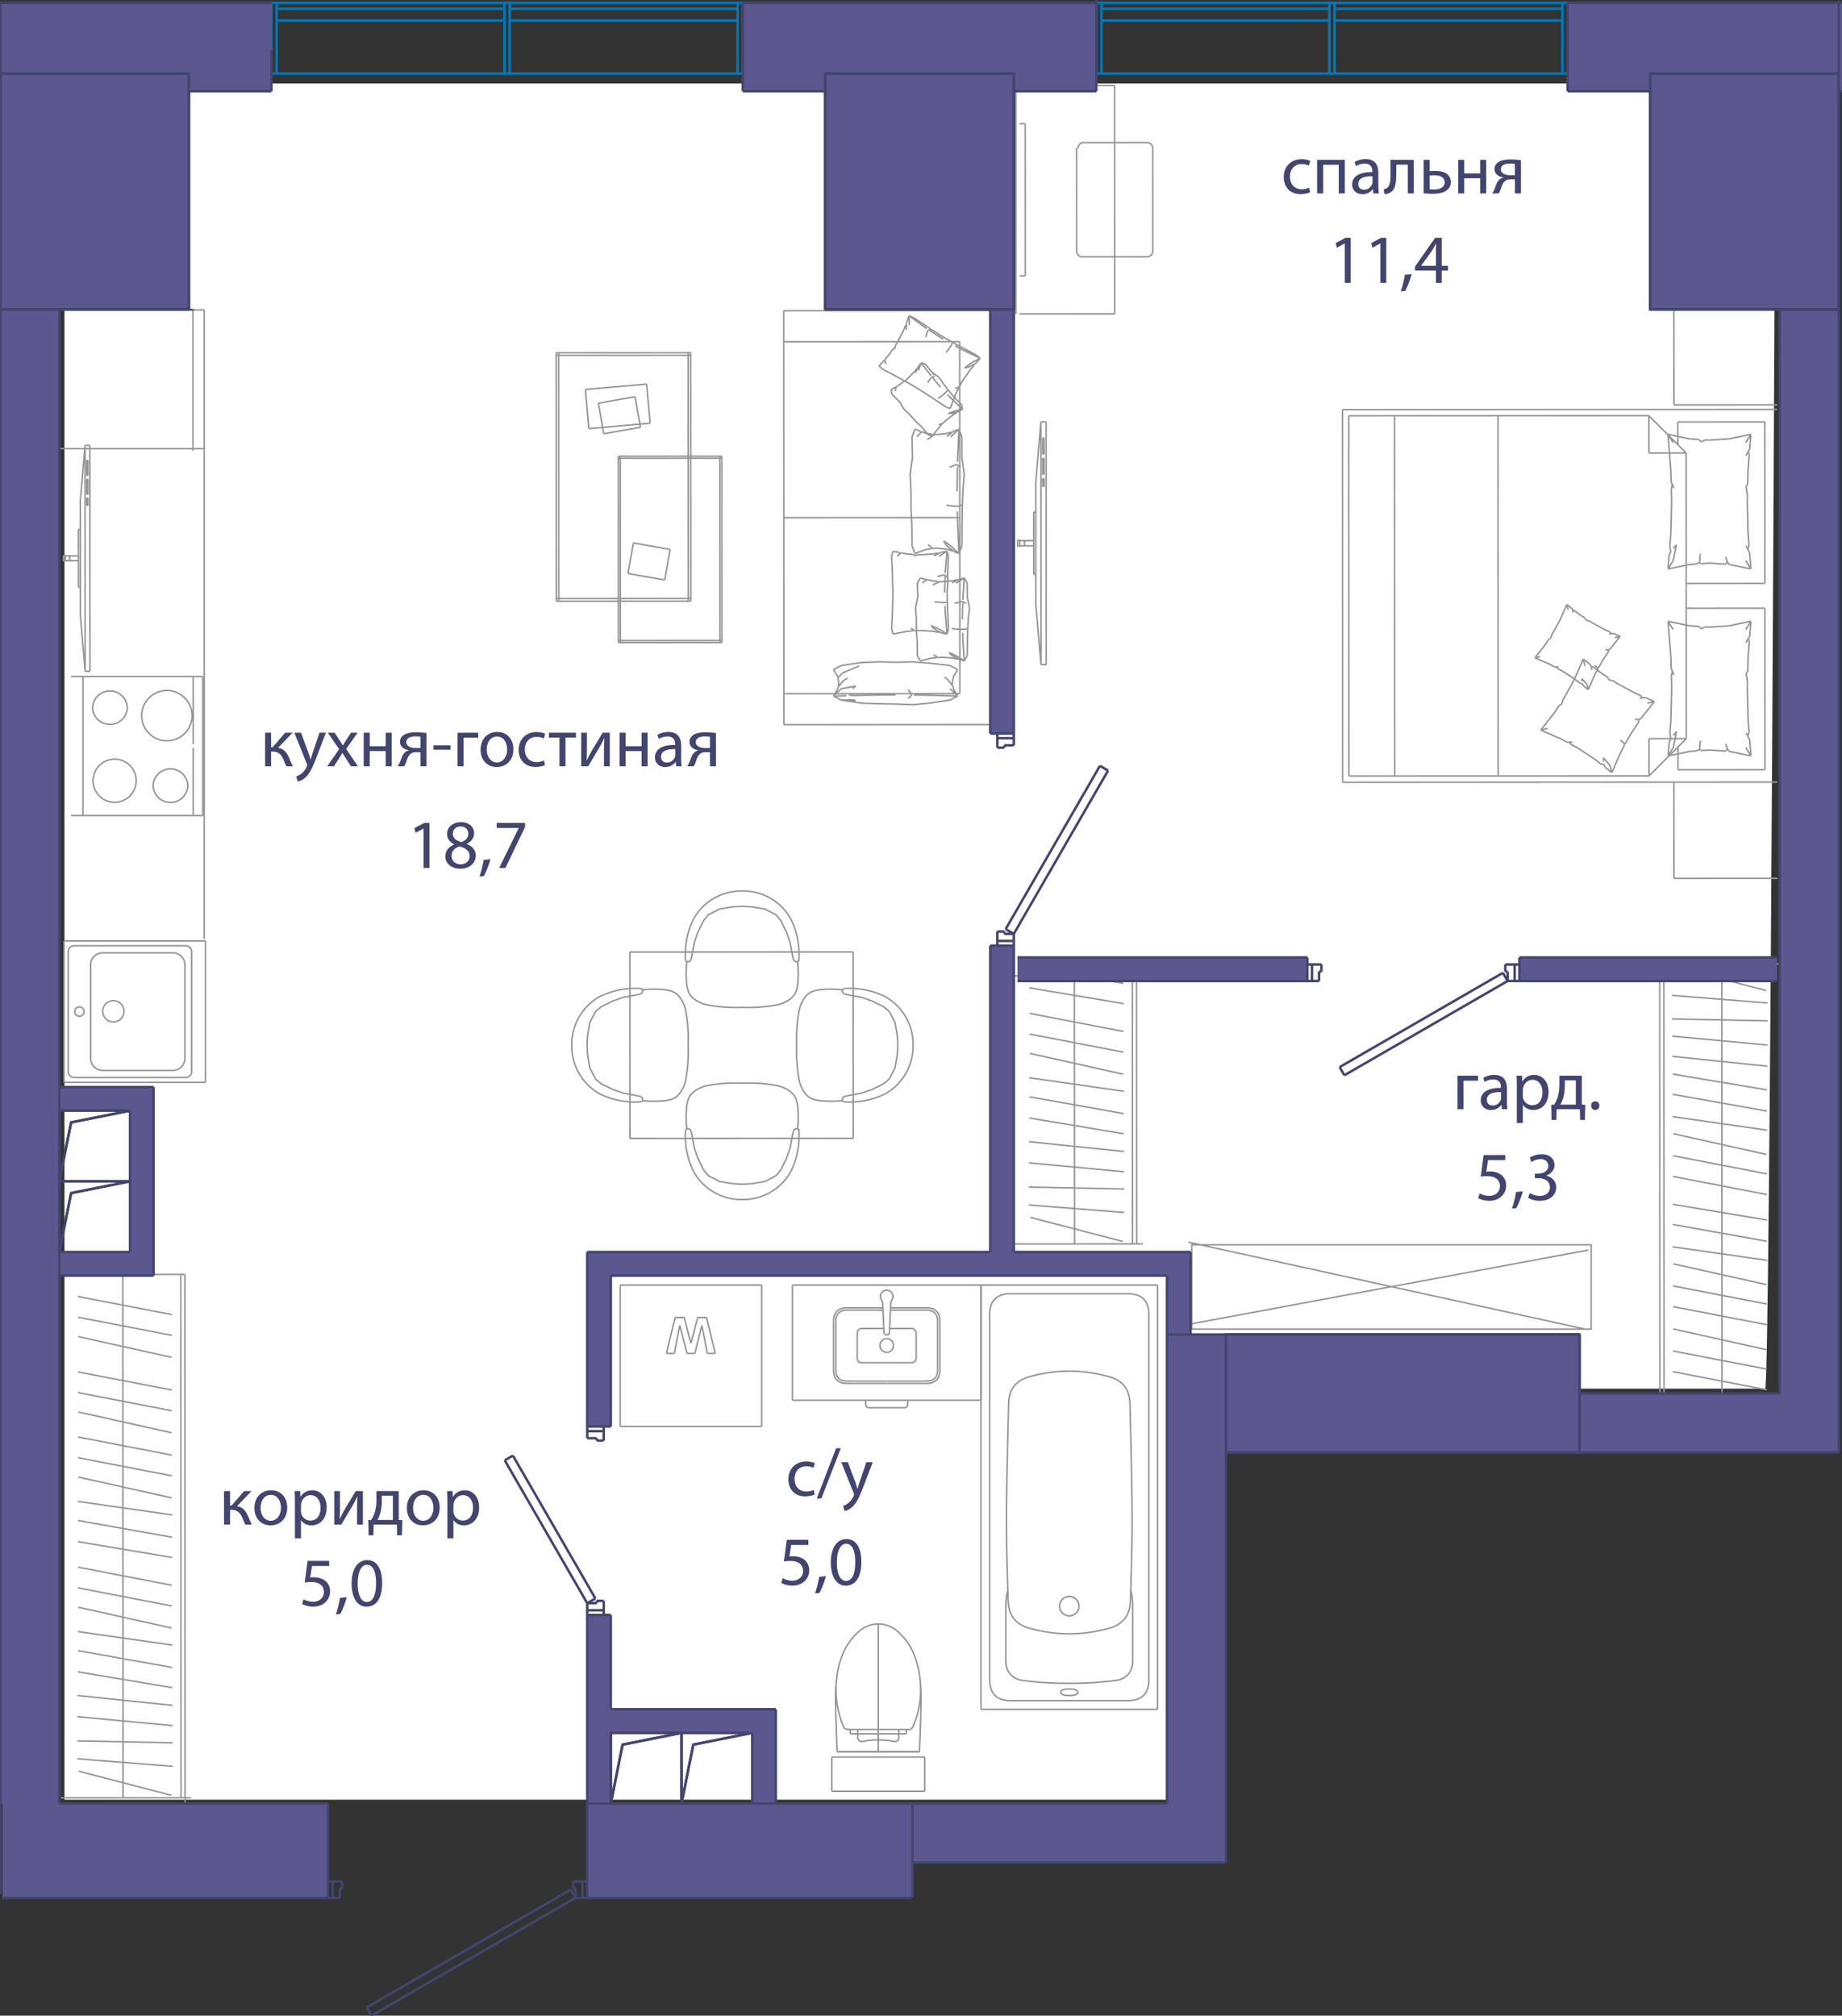 <svg version="1.1" xmlns="http://www.w3.org/2000/svg" xmlns:xlink="http://www.w3.org/1999/xlink" viewBox="0.125 0 184.507 201.891"><rect x="0.125" y="0" width="184.507" height="201.891" fill="#333333" stroke="none"/><path fill-rule="evenodd" clip-rule="evenodd" fill="#FFF" d="M176.937 139.088h-59.7v41.173H6.583V8.363h171.383s-.515 131.24-1.03 130.725z"></path><path fill="none" stroke="#969595" stroke-width=".15" stroke-miterlimit="10" d="M20.703 94.243H6.54m-.001 0h14.164M6.539 108.408V94.243m0 0v14.165m0-14.165h14.164m0 0H6.54m14.163 14.165H6.54m-.001 0V94.243m0 0h14.164m0 0v14.165m-10.289-7.083a1.067 1.067 0 1 1 2.133 0 1.067 1.067 0 0 1-2.133 0zm-2.801 0a.467.467 0 1 1 .934 0 .467.467 0 0 1-.934 0zm-.057 6.596h11.168m-11.768-.599a.6.6 0 0 0 .6.6m-.6-12.592v11.992m.6-12.592a.6.6 0 0 0-.6.6m11.768-.6H7.556m11.767.6a.6.6 0 0 0-.6-.6m.6 12.592V95.329m-.599 12.592a.6.6 0 0 0 .6-.6m-8.92-.111h7.045m-8.244-1.2a1.2 1.2 0 0 0 1.199 1.2M9.205 96.64v9.37m1.199-10.568a1.2 1.2 0 0 0-1.2 1.199m8.246-1.199h-7.046m8.245 1.198a1.2 1.2 0 0 0-1.2-1.198m1.2 10.568v-9.37m-1.199 10.57a1.2 1.2 0 0 0 1.199-1.2m94.739 53.294c.198.638.198 1.16.198 2.495v4.623m0 0c0 1-.658 1.753-1.648 1.888m0 0a35.224 35.224 0 0 1-4.707.293m0 0c-1.696 0-3.265-.098-4.707-.293m0 0c-.99-.135-1.648-.888-1.648-1.888m0 0V161.8c0-1.335 0-1.857.198-2.495m6.157-21.974c-1.279 0-2.602.185-3.97.555m.001 0c-1.355.366-2.057 1.25-2.106 2.652m0 0c-.147 5.514-.22 9.5-.22 11.959"></path><path fill="none" stroke="#969595" stroke-width=".15" stroke-miterlimit="10" d="M100.936 152.497c0 1.962.059 4.592.175 7.888m0 0c.051 1.432.768 2.335 2.15 2.708m.001 0c1.367.37 2.69.555 3.97.555"></path><path fill="none" stroke="#969595" stroke-width=".15" stroke-miterlimit="10" d="M107.231 163.648c1.279 0 2.602-.185 3.97-.555m-.001 0c1.384-.373 2.1-1.276 2.151-2.708m0 0c.117-3.296.175-5.926.175-7.888m0 0c0-2.459-.073-6.445-.22-11.959m.001 0c-.05-1.402-.752-2.286-2.106-2.652m-.001 0c-1.367-.37-2.69-.555-3.969-.555m-.971 23.542a.971.971 0 1 1 1.942 0 .971.971 0 0 1-1.942 0zm6.821-31.294c1.417 0 2.125.708 2.125 2.125m0 0v36.509m0 0c0 1.417-.708 2.125-2.125 2.125m0 0h-11.7m0 0c-1.417 0-2.125-.708-2.125-2.125m0 0v-36.509m0 0c0-1.417.708-2.125 2.125-2.125m0 0h11.7m-14.694-.869h17.689m-17.689 42.497V128.71m17.689 42.497h-17.69m17.69-42.497v42.497m-7.992-1.706c0-.217-.284-.326-.853-.326m0 0c-.569 0-.853.109-.853.326m0 0c0 .218.284.326.853.326m0 0c.569 0 .853-.108.853-.326m-8.058 1.706h7.205m0 0h7.205m-11.158 0h1.549m6.357 0h-1.548m6.44 0h-.245m0 0h-17.2m0 0h-.244m0 0h17.689m-32.629 8.205h4.654m-4.654-3.423v3.423m0-3.423h4.654m4.654 3.423h-4.654m4.654-3.423v3.423m0-3.423h-4.654m-4.244-6.979c-.066 1.13-.027 2.191.006 3.254.033 1.062.06 2.126.117 3.187m0 0h8.242m0 0c.057-1.061.085-2.125.118-3.187.033-1.063.071-2.124 0-3.353m-8.478-.144c.1-.994.139-1.217.183-1.438.09-.45.202-.893.446-1.53m-.001.001a5.973 5.973 0 0 1 1.631-2.356m0 0c1.192-1.052 2.77-1.052 3.962 0m0 0a5.973 5.973 0 0 1 1.63 2.356m.001 0c.243.636.41 1.296.528 1.973"></path><path fill="none" stroke="#969595" stroke-width=".15" stroke-miterlimit="10" d="M92.242 167.773c.1.994.109 1.264.106 1.534-.004.43-.036.858-.106 1.316a9.064 9.064 0 0 1-.595 2.152c-.06.14-.123.277-.306.456m-.001-.001h-.432m0 0h-.75m.001 0h-4.114m0 0h-.749m0 0c-.144 0-.288 0-.57-.086m0 0a7.622 7.622 0 0 1-.13-.28c-.325-.736-.523-1.529-.64-2.33a9.545 9.545 0 0 1-.094-1.767m1.434 4.891v-.427m.749.427h-.749m.749-.428v.428m-.749-.428h.75m4.862.428v-.427m-.749.427h.749m-.749-.428v.428m.749-.428h-.75m-2.056 1.043c.187 0 .373.011.56.023.26.016.52.033.772.089.074.017.147.036.223.046a.505.505 0 0 0 .276-.035.404.404 0 0 0 .226-.391v-.347m-4.114 0v.347a.404.404 0 0 0 .226.392.51.51 0 0 0 .276.034c.076-.01.149-.03.223-.046.252-.056.513-.073.772-.089.187-.012.373-.023.56-.023m0-.615h-2.057m4.114 0h-2.057m4.12 1.793H83.98m4.121-5.338v-.058m0 4.176v-4.118m0 4.177v-.059m0 0v.06m0-.927v.867m0-11.599v.51m0-.342v-.168m0 9.968v-9.799m0 10.201v.463m0-10.49v10.027m0-10.252v.225m0-.168v-.057m0 8.879v-8.822m0 9.413v-.591m0 .971v-.38m0 1.218v-.837m0 1.863v.126m0-2.23v2.104m0-2.23v.126m0 1.62v-1.747m0 2.231v-.485m0 .611v-.126m0 .987V162.93m0-.001v-.234m0 0v6.083m0 0v6.445m0 0v.228m0-4.083v-2.307m.843-30.495h-3.972m0 0c-.9 0-1.35-.45-1.35-1.35m0 0v-4.87m0-.001c0-.9.45-1.35 1.35-1.35m0 .001h3.593m.379 7.344h-3.972"></path><path fill="none" stroke="#969595" stroke-width=".15" stroke-miterlimit="10" d="M84.972 138.34c-.75 0-1.125-.374-1.125-1.124m0 0v-4.87m0-.001c0-.75.375-1.125 1.125-1.125m0 0h3.603m.369 5.276H86.51m0 0c-.345 0-.518-.173-.518-.518m0 0v-2.395m0 0c0-.345.173-.517.518-.517m0 0h2.145m.289 5.5h3.972m0 0c.9 0 1.35-.45 1.35-1.35m0 0v-4.87m0-.001c0-.9-.45-1.35-1.35-1.35m0 .001h-3.593m.154-.82c-.085.14-.133.331-.143.575m0-.001-.117 2.674m0 0c0 .182-.091.273-.273.273m0 0c-.182 0-.273-.091-.273-.273m0 0-.117-2.673m0-.001c-.01-.243-.058-.434-.143-.574m-.001 0a.584.584 0 0 1-.01-.63"></path><path fill="none" stroke="#969595" stroke-width=".15" stroke-miterlimit="10" d="M88.4 129.547a.586.586 0 0 1 .544-.318m0 0c.243 0 .424.106.543.318m0 0a.584.584 0 0 1-.01.629m-.533 8.164h3.972m0 0c.75 0 1.125-.374 1.125-1.124m-.001 0v-4.87m0-.001c0-.75-.374-1.125-1.124-1.125m0 0h-3.603m-1.043 3.56a.675.675 0 1 1 1.349 0 .675.675 0 0 1-1.35 0zm.674 1.716h2.434m0 0c.345 0 .518-.173.518-.518m0 0v-2.395m0 0c0-.345-.173-.517-.518-.517m0 0h-2.146m-2.387 7.566c0 .247.124.37.37.37m0 0h3.458m0 0c.246 0 .37-.123.37-.37m0 0v-.38m0 0h-4.198m0 0v.38m-7.344-.38V128.71m18.886 11.542H79.5m18.887-11.542v11.542M79.501 128.71h18.886m-36.136 0v14.164m0 0V128.71m14.165 14.164H62.25m.001 0h14.165M62.251 128.71v14.164m14.165-14.164v14.164m0 0H62.25m.001-14.164h14.165m-8.75 6.846h-.79m1.339-2.808-.549 2.808m1.273 0-.724-2.808m1.513 2.808h-.79m1.492-2.808-.702 2.808m1.251 0-.549-2.808m1.339 2.808h-.79m-.088-3.598.878 3.598m-1.755-3.598h.877m-1.557 2.588.68-2.588m-1.36 0 .68 2.588m-1.58-2.588h.9m-1.777 3.598.877-3.598M20.583 31.04v63.015m0-49.12h-14.5m14.5-13.895h-14.5m13.367-.152v14.274m.993 22.594v13.927m0 0H8.437m0 0V67.756m0 0h12.006m-.961 13.927H7.236m12.246 0v-6.771m0-.385v-6.77m0-.001H7.236m5.644 3.134a1.742 1.742 0 0 0-3.482 0 1.742 1.742 0 0 0 3.481 0m6.483.792a2.521 2.521 0 1 0-5.042 0 2.521 2.521 0 0 0 5.042 0m-5.595 6.519a2.16 2.16 0 1 0-4.322 0 2.16 2.16 0 0 0 2.161 2.161 2.167 2.167 0 0 0 2.161-2.16m5.175.492a1.742 1.742 0 0 0-3.482 0 1.742 1.742 0 0 0 3.482 0M14.44 67.756H7.236m0 13.927h7.204M8.168 58.816l-.002-5.79m0 0h-.193m0 0 .002 5.79m0 0h.193m-.194-2.654v-.482m0 0H6.67m.001 0v.483m0 0h1.303m-1.303.048v-.579m0 0h-.193m0 0v.58m0-.001h.193M9.137 67.24l-.01-22.64m0 0h-.482m0 0-.48 5.66m0 0 .004 11.32m.001 0 .484 5.66m0 0h.483m-.202-21.13v1.51m0 0h-.12m0 0v-1.51m-.001 0h.12m.002 1.887v1.509m0 0h-.12m0 0-.001-1.51m0 .001h.12m.001 1.886v.755m.001 0h-.12m-.001 0v-.755m0 0h.12M8.654 67.24l-.01-22.64M7.323 55.68a.241.241 0 0 0 0 .482m71.305-25.045.017 41.471m0 0 20.736-.009m0 .001-.017-41.472m0 0-20.736.009m.002 3.11 17.625-.008M78.644 69.478l17.626-.008m-.015-35.25.015 35.25M78.637 51.852l17.625-.007m-8.086-15.179.425-.487m-.03.818-.395-.33m1.652-2.097.16-.237m-.785 1.156.358-.526m.667 2.907-1.657-.873m3.198 1.743-1.54-.87m-.241-3.537.647-1.239m.303-.804.248-.658m0 0 .025.948m-.576.514.18-.48m.371-.982 1.766 1.284m3.138 6.079-.243.465m0 0-.551 1.462m0 0-.478-.19m-1.554-1.047 1.554 1.046m3.487-4.843-.41.47m-.437-.044.847-.426m-.658.754-.369.423m0 0-.785 1.157m-.707-3.59.552.309m0-.001 1.967.948m-5.071-2.791 1.382.88m.454 1.103-.186.23m.186-.23.39-.568m1.998 1.802-.713.542m-.252 1.366-.26.497m1.663-2.361-.732.41m0 0-.07.022m-.349.066.419-.088m.51-.287-.027.161m-1.84 2.265.215-.06m.212-.127-.212.126m-3.734.222-.163-.125m1.139.742-.976-.617M92.2 39l-.044-.016m0 0-.387-.245m-.831-6.449-.042.75m-1.144 1.913.076-.384m-1.045 1.402.42-.482m-.437.664.107.306m-.107-.306.017-.182m-.01.107-.172.101m3.063-4.356-.478-.19m-.263.933-.107.048m.848-.791 1.554 1.046m.259.165 1.235.781m-1.494-.945.202.153m-.37.08.267-.098m4.988 2.883-.395-.33m0-.001-1.657-.873m-.759-.428-.782-.44m.9.507.641.361m-2.776-1.65-.16-.029m2.205 1.319-.028-.068m-.034.256.062-.188m.09-.001-.103-.032m.581 4.704.021-.203m-6.338-3.944-.212.115m3.304-1.201.186-.66m-4.875 3.564.425-.487m-.03.818-.395-.33m1.652-2.097.16-.237m-.785 1.156.358-.526m.667 2.907-1.657-.873m3.198 1.743-1.54-.87m-.241-3.537.647-1.239m.303-.804.248-.658m0 0 .025.948m-.576.514.18-.48m.371-.982 1.766 1.284m3.138 6.079-.243.465m0 0-.551 1.462m0 0-.478-.19m-1.554-1.047 1.554 1.046m3.487-4.843-.41.47m-.437-.044.847-.426m-.658.754-.369.423m0 0-.785 1.157m-.707-3.59.552.309m0-.001 1.967.948m-5.071-2.791 1.382.88m.454 1.103-.186.23m.186-.23.39-.568m1.998 1.802-.713.542m-.252 1.366-.26.497m1.663-2.361-.732.41m0 0-.07.022m-.349.066.419-.088m.51-.287-.027.161m-1.84 2.265.215-.06m.212-.127-.212.126m-3.734.222-.163-.125m1.139.742-.976-.617M92.2 39l-.044-.016m0 0-.387-.245m-.831-6.449-.042.75m-1.144 1.913.076-.384m-1.045 1.402.42-.482m-.437.664.107.306m-.107-.306.017-.182m-.01.107-.172.101m3.063-4.356-.478-.19m-.263.933-.107.048m.848-.791 1.554 1.046m.259.165 1.235.781m-1.494-.945.202.153m-.37.08.267-.098m4.988 2.883-.395-.33m0-.001-1.657-.873m-.759-.428-.782-.44m.9.507.641.361m-2.776-1.65-.16-.029m2.205 1.319-.028-.068m-.034.256.062-.188m.09-.001-.103-.032m.581 4.704.021-.203m-6.338-3.944-.212.115m3.304-1.201.186-.66m-8.677 37.019 1.47.07m0-.001-.208-.091m9.654-3.437.762.402m-2.846-.647-1.642-.12m0-.001-1.733.033m3.375.088 2.083.245m.227 1.728.12-.631m0 0 .416-.695m-11.679-.397 2.082-.309m0 0 1.643-.06m-4.488.771.763-.402m3.725-.369 1.733.03m-6.221.741.416.695m.021.106.556-.507m7.078 2.255 1.11.01m0-.001 3.262.088m0 0-.763-.726m.25-.474-.024-.126m.537 1.326-.416-.695m0 0-.056-.291m-11.97.991 1.301-.036m-.538-.691-.763.727m2.09-.058 1.172-.032m0 0 2.96-.027m-5.207-1.443-.56.663m0 0-.039.202m0 0-.416.695m2.563-3.012-1.571.655m-.556.507.1.524m.87-.47-.39.236m-.253.833 1.47-.284m0 .001-.324.276m-.347.646.528.03m5.387-.581.395.494m3.532-1.553-.271-.2m.836.907-.565-.707m-10.927-.189-.062-.07m9.182 2.662 2.083-.309m-3.726.467 1.643-.158m2.082-.309.763-.401m-6.22.801 1.732.067m3.975-2.068-.07.076M83.611 69.72l.763.401m3.726.366-1.643-.059m3.376.088-1.733-.029m-1.643-.059-2.083-.307m-.28-1.447.054-.28m-.054.28.051.054m1.375 1.386.324.076m-1.47-.069 1.146-.007m5.963-.539-.394.397m-5.569.142.116-.015m-1.262.022 1.47.07m0-.001-.208-.091m9.654-3.437.762.402m-2.846-.647-1.642-.12m0-.001-1.733.033m3.375.088 2.083.245m.227 1.728.12-.631m0 0 .416-.695m-11.679-.397 2.082-.309m0 0 1.643-.06m-4.488.771.763-.402m3.725-.369 1.733.03m-6.221.741.416.695m.021.106.556-.507m7.078 2.255 1.11.01m0-.001 3.262.088m0 0-.763-.726m.25-.474-.024-.126m.537 1.326-.416-.695m0 0-.056-.291m-11.97.991 1.301-.036m-.538-.691-.763.727m2.09-.058 1.172-.032m0 0 2.96-.027m-5.207-1.443-.56.663m0 0-.039.202m0 0-.416.695m2.563-3.012-1.571.655m-.556.507.1.524m.87-.47-.39.236m-.253.833 1.47-.284m0 .001-.324.276m-.347.646.528.03m5.387-.581.395.494m3.532-1.553-.271-.2m.836.907-.565-.707m-10.927-.189-.062-.07m9.182 2.662 2.083-.309m-3.726.467 1.643-.158m2.082-.309.763-.401m-6.22.801 1.732.067m3.975-2.068-.07.076M83.611 69.72l.763.401m3.726.366-1.643-.059m3.376.088-1.733-.029m-1.643-.059-2.083-.307m-.28-1.447.054-.28m-.054.28.051.054m1.375 1.386.324.076m-1.47-.069 1.146-.007m5.963-.539-.394.397m-5.569.142.116-.015m6.135-27.105.478.172m-.772.59.294-.762m1.989.511.214.025m-2.449 2.31-.048-2.084m1.449-.346.477.054m-1.878 2.376-.23 1.642m.084 1.733-.084-1.733m2.679-3.952 1.047-.122m.636-.228.519-.188m0 0-.834.763m-.321-.347.38-.136m.775-.28-.146 3.262m-4.548 8.419-.016-2.083m1.858 2.383-.393.046m0 0-1.155.416m0 0-.294-.762m-.103-5.458v1.73m.087 1.645-.087-1.646m4.802 4.489-.46-.165m-.374-.597.834.762m-.74-.266-.415-.149m0 0-1.047-.12m2.04-3.675.014.949m0 0 .148 3.261m-.158-8.676-.034 2.456m-.769 1.434-.301-.063m.301.063.75.065m-.623 3.959-.698-.5m-.67.727-.421.048m0 0-.47-.405m2.632.727-.78-.626m-.29-.472.29.472m.58.464-.079.061m.216-11.987-.695.524m-1.202-.199-.761.52m-.546-.785.473.17m-.596-.052-.366.373m.366-.373.123-.119m-.049.047-.155-.12m4.226 2.671-.004-2.083m-.001 0-.294-.762m-.713.333-.062-.053m1.304 4.208-.131 1.732m.131-1.732-.23-1.643m-.527.688.4.268m-.167 8.64.294-.762m.015-2.083-.015 2.083m.038-3.725-.024 1.642m.024-1.642.06-1.734m-.129 1.371-.096.064m-.378.065.378-.065m-3.024 4.326.15-.099m.122-11.257-.193-.153m1.816 3.329.73-.268m-4.178-3.531.478.172m-.772.59.294-.762m1.989.511.214.025m-2.449 2.31-.048-2.084m1.449-.346.477.054m-1.878 2.376-.23 1.642m.084 1.733-.084-1.733m2.679-3.952 1.047-.122m.636-.228.519-.188m0 0-.834.763m-.321-.347.38-.136m.775-.28-.146 3.262m-4.548 8.419-.016-2.083m1.858 2.383-.393.046m0 0-1.155.416m0 0-.294-.762m-.103-5.458v1.73m.087 1.645-.087-1.646m4.802 4.489-.46-.165m-.374-.597.834.762m-.74-.266-.415-.149m0 0-1.047-.12m2.04-3.675.014.949m0 0 .148 3.261m-.158-8.676-.034 2.456m-.769 1.434-.301-.063m.301.063.75.065m-.623 3.959-.698-.5m-.67.727-.421.048m0 0-.47-.405m2.632.727-.78-.626m-.29-.472.29.472m.58.464-.079.061m.216-11.987-.695.524m-1.202-.199-.761.52m-.546-.785.473.17m-.596-.052-.366.373m.366-.373.123-.119m-.049.047-.155-.12m4.226 2.671-.004-2.083m-.001 0-.294-.762m-.713.333-.062-.053m1.304 4.208-.131 1.732m.131-1.732-.23-1.643m-.527.688.4.268m-.167 8.64.294-.762m.015-2.083-.015 2.083m.038-3.725-.024 1.642m.024-1.642.06-1.734m-.129 1.371-.096.064m-.378.065.378-.065m-3.024 4.326.15-.099m.122-11.257-.193-.153m1.816 3.329.73-.268m-3.641 11.372.478.114m-.772.394.294-.508m1.988.34.214.017m-2.449 1.54-.047-1.389m1.449-.231.476.036m-1.878 1.584-.23 1.095m.084 1.155-.084-1.155m2.679-2.635 1.048-.081m.636-.153.519-.125m0 0-.834.509m-.321-.231.38-.092m.775-.186-.147 2.175m-4.549 5.613L92 64.294m1.86 1.589-.394.03m0 0-1.155.278m0 0-.294-.508m-.102-3.639v1.153m.086 1.097-.086-1.097m4.801 2.993-.46-.111m-.374-.398.834.508m-.74-.177-.415-.1m0 0-1.047-.08m2.04-2.45.014.633m0 0 .148 2.174m-.156-5.784-.036 1.637m-.768.957-.302-.043m.302.043.75.043m-.624 2.639-.698-.333m-.67.484-.421.033m0 0-.47-.27m2.633.484-.78-.417m-.292-.314.292.314m.579.309-.079.041m.218-7.992-.696.35m-1.202-.133-.76.348m-.546-.525.473.114m-.597-.034-.365.248m.365-.248.124-.08m-.049.032-.155-.08m4.226 1.78-.005-1.389m0 0-.294-.508m-.713.222-.063-.036m1.303 2.806-.13 1.155m.13-1.155-.228-1.095m-.528.458.4.179m-.168 5.761.294-.51m.015-1.388-.015 1.389m.038-2.484-.023 1.095m.023-1.095.061-1.155m-.129.914-.096.042m-.378.044.378-.044m-3.024 2.885.15-.066m.123-7.505-.194-.102m1.816 2.22.73-.18m-4.177-2.353.478.114m-.772.394.294-.508m1.988.34.214.017m-2.449 1.54-.047-1.389m1.449-.231.476.036m-1.878 1.584-.23 1.095m.084 1.155-.084-1.155m2.679-2.635 1.048-.081m.636-.153.519-.125m0 0-.834.509m-.321-.231.38-.092m.775-.186-.147 2.175m-4.549 5.613L92 64.294m1.86 1.589-.394.03m0 0-1.155.278m0 0-.294-.508m-.102-3.639v1.153m.086 1.097-.086-1.097m4.801 2.993-.46-.111m-.374-.398.834.508m-.74-.177-.415-.1m0 0-1.047-.08m2.04-2.45.014.633m0 0 .148 2.174m-.156-5.784-.036 1.637m-.768.957-.302-.043m.302.043.75.043m-.624 2.639-.698-.333m-.67.484-.421.033m0 0-.47-.27m2.633.484-.78-.417m-.292-.314.292.314m.579.309-.079.041m.218-7.992-.696.35m-1.202-.133-.76.348m-.546-.525.473.114m-.597-.034-.365.248m.365-.248.124-.08m-.049.032-.155-.08m4.226 1.78-.005-1.389m0 0-.294-.508m-.713.222-.063-.036m1.303 2.806-.13 1.155m.13-1.155-.228-1.095m-.528.458.4.179m-.168 5.761.294-.51m.015-1.388-.015 1.389m.038-2.484-.023 1.095m.023-1.095.061-1.155m-.129.914-.096.042m-.378.044.378-.044m-3.024 2.885.15-.066m.123-7.505-.194-.102m1.816 2.22.73-.18m-6.91-5.036.587.115m-.727.393.14-.508m2.443.34.262.017m-1.286-.081.585.037m-2.051 2.066-.093-1.87m.096 2.483.04 1.155m-.043-1.768.003.613m2.749-2.636 1.287-.08m.781-.153.637-.125m0 0-.804.508m-.614-.23.466-.092m.952-.186-.18 2.174M91.48 63.2l-.483.03m0 0-1.418.278m0 0L89.438 63m.092-1.87L89.438 63m5.55.506-.565-.11m-.239-.398.804.508m-.908-.177-.51-.1m0 .001-1.286-.08m2.506-2.45.017.632m0 0 .181 2.174m-.192-5.784-.043 1.637m-.723.957-.293-.043m.293.043.7.042m-.546 2.64-.787-.333m-1.113.485-.517.032m2.656.214-.737-.418m0 0-.05-.048m-.239-.265.289.313m.523.296-.13.055m-2.715-.417.202.154m.201.116-.201-.116m-2.01-3.09.006-.205m-.032 1.359.026-1.154m.004-.154v-.003m0 .001.01-.459m4.778-4.024-.67.35m-2-.001.34-.132m-1.605-.176.58.113m-.732-.034-.25.248m.25-.248.152-.08m-.081.043-.17-.091m4.964.391-.141-.508m-.865.244-.087-.058m.96 3.961.08-1.155m.053-2.484-.092 1.87m0 0 .039.614m-.369-.637.27.179m.014 5.76.141-.508m.001 0-.094-1.87m-.022-.855v-.017m.001 0-.022-.897m.025 1.033.018.735m-.009-3.23.046.307m-.046-.307-.053-.151m.04 2.527-.04.042m-.244.043.244-.043m.044.077-.004-.12M91.48 63.2l.178-.081m.126-7.474-.205-.118m2.45 2.219.675-.18m-5.129-2.352.587.115m-.727.393.14-.508m2.443.34.262.017m-1.286-.081.585.037m-2.051 2.066-.093-1.87m.096 2.483.04 1.155m-.043-1.768.003.613m2.749-2.636 1.287-.08m.781-.153.637-.125m0 0-.804.508m-.614-.23.466-.092m.952-.186-.18 2.174M91.48 63.2l-.483.03m0 0-1.418.278m0 0L89.438 63m.092-1.87L89.438 63m5.55.506-.565-.11m-.239-.398.804.508m-.908-.177-.51-.1m0 .001-1.286-.08m2.506-2.45.017.632m0 0 .181 2.174m-.192-5.784-.043 1.637m-.723.957-.293-.043m.293.043.7.042m-.546 2.64-.787-.333m-1.113.485-.517.032m2.656.214-.737-.418m0 0-.05-.048m-.239-.265.289.313m.523.296-.13.055m-2.715-.417.202.154m.201.116-.201-.116m-2.01-3.09.006-.205m-.032 1.359.026-1.154m.004-.154v-.003m0 .001.01-.459m4.778-4.024-.67.35m-2-.001.34-.132m-1.605-.176.58.113m-.732-.034-.25.248m.25-.248.152-.08m-.081.043-.17-.091m4.964.391-.141-.508m-.865.244-.087-.058m.96 3.961.08-1.155m.053-2.484-.092 1.87m0 0 .039.614m-.369-.637.27.179m.014 5.76.141-.508m.001 0-.094-1.87m-.022-.855v-.017m.001 0-.022-.897m.025 1.033.018.735m-.009-3.23.046.307m-.046-.307-.053-.151m.04 2.527-.04.042m-.244.043.244-.043m.044.077-.004-.12M91.48 63.2l.178-.081m.126-7.474-.205-.118m2.45 2.219.675-.18M89.373 39.04l.386-.23m-.299.663-.087-.434m1.538-1.027.156-.122m-.761.597.346-.272m-.343 2.121-.85-.863m.769.71.396.747m.629.6-.63-.6m.444-3.04.68-.687m.361-.475.295-.387m0-.001-.285.765m-.371.098.216-.283m.44-.58.984 1.309m-.297 5.9-.656-.81m1.988-.175-.255.258m0 0-.656.862m0 0-.42-.135m-1.838-2.019.574.647m.607.561-.607-.56m4.713-1.192-.371.22m-.42-.026.792-.194m-.598.354-.335.198m0 0-.76.597m.182-2.623.325.346m0 0 1.186 1.128m-2.992-3.146.792.94m-.017.975-.215.15m.215-.15.503-.404m.922 1.829-.636.231m-.266.724-.273.276m0-.001-.43.112m2.025-1.316-.71.212m-.346-.007.347.007m.52-.156-.037.078m-3.835-4.612-.274.596m-1.047.931.124-.243m-.987.701.382-.226m-.427.346-.096.335m.096-.335.045-.12m-.019.052-.146.046m3.065-2.335-.421-.135m-.375.562-.065.017m2.205.853.493.721m-1.837-2.018.881 1.094m.463.203-.676-.467m-.072.494.329-.113m2.791 3.299-.086-.434m-.729-.745.73.745M95.2 39.175l.525.632m-.525-.632-.539-.68m.401.56-.032.071m-.203.225.203-.225m-.608 3.438.069-.132m-3.655-4.272-.184.055m2.391.101.377-.516m-4.047 1.24.386-.23m-.299.663-.087-.434m1.538-1.027.156-.122m-.761.597.346-.272m-.343 2.121-.85-.863m.769.71.396.747m.629.6-.63-.6m.444-3.04.68-.687m.361-.475.295-.387m0-.001-.285.765m-.371.098.216-.283m.44-.58.984 1.309m-.297 5.9-.656-.81m1.988-.175-.255.258m0 0-.656.862m0 0-.42-.135m-1.838-2.019.574.647m.607.561-.607-.56m4.713-1.192-.371.22m-.42-.026.792-.194m-.598.354-.335.198m0 0-.76.597m.182-2.623.325.346m0 0 1.186 1.128m-2.992-3.146.792.94m-.017.975-.215.15m.215-.15.503-.404m.922 1.829-.636.231m-.266.724-.273.276m0-.001-.43.112m2.025-1.316-.71.212m-.346-.007.347.007m.52-.156-.037.078m-3.835-4.612-.274.596m-1.047.931.124-.243m-.987.701.382-.226m-.427.346-.096.335m.096-.335.045-.12m-.019.052-.146.046m3.065-2.335-.421-.135m-.375.562-.065.017m2.205.853.493.721m-1.837-2.018.881 1.094m.463.203-.676-.467m-.072.494.329-.113m2.791 3.299-.086-.434m-.729-.745.73.745M95.2 39.175l.525.632m-.525-.632-.539-.68m.401.56-.032.071m-.203.225.203-.225m-.608 3.438.069-.132m-3.655-4.272-.184.055m2.391.101.377-.516M56.097 59.949h-.252m.242-24.35h-.253m.011 24.616-.01-24.883m.262 24.617v.266m-.01-24.616v-.267m-.242 24.883 13.478-.006m0 .001v-.267m-.011-24.35v-.266m0 0h-.252m-12.973.005h-.253m.263 24.617-.01-24.35m12.973-.272-12.973.005m.01 24.617 12.973-.006m0 0v.267m.242-24.617.01 24.35m-.262-24.35v-.266m-12.973.272 12.973-.006m.01 24.35-.01-24.35m.01 24.35h.253m-.011-24.35h-.252M62.262 64.16h-.195m.187-18.263h-.195m.008 18.463-.008-18.662m.203 18.462v.2m-.008-18.463v-.2m-.187 18.663 10.368-.005m0 0v-.2m-.008-18.262v-.2m0 0h-.194m-9.979.005h-.195m.203 18.462-.008-18.263m9.979-.204-9.98.005m.009 18.462 9.979-.005m-.001 0v.2m.187-18.462.008 18.262m-.202-18.262v-.2m-9.979.204 9.979-.004m.007 18.262-.007-18.262m.007 18.262h.195m-.008-18.262h-.194m-7.33-7.363-.065.005m.06-.067.345 3.925m0 0-6.135.54m0-.001-.345-3.924m0 0 6.135-.54m-1.153 1.314-.039.007m.031-.055.541 3.063m0 0-3.675.65m0-.001-.542-3.062m0 0 3.676-.65m-.174 14.694.039.007m-.031-.055-.539 3.063m0 0 3.676.647m0 0 .54-3.064m-.001 0-3.676-.646M19.272 180.06l-.605.007m0 0-.004 1.652M6.206 127.647l12.441-.005m.02 52.425-12.442.005m12.422-52.43.02 52.425m-.434-52.425.02 52.425m-5.826-52.422.02 52.425m4.893-21.288-9.402-1.813m9.402 3.888-9.4-1.816m9.374 4.022-9.346-2.08m9.412 3.791-9.477-1.356m9.452 3.592-9.425-1.68m9.435 3.704-9.443-1.582m9.418-21.708-9.402-1.813m9.402 3.888-9.4-1.816m9.374 4.022-9.346-2.08m9.372-8.72-9.402-1.813m9.402 3.888-9.4-1.816m9.374 4.022-9.346-2.08m9.372-9.754-9.402-1.812m9.402 3.888-9.4-1.816m9.374 4.021-9.346-2.08m9.412 17.863-9.477-1.356m9.452 3.592-9.425-1.68m9.435 3.704-9.443-1.582m9.484 16.396-9.523-.986m9.528 3.014-9.532-.895m9.553 2.616-9.572-.19m9.559 2.549-9.544-.76m9.405 3.66-9.265-2.413m10.632-49.763-12.441.005m97.671-70.127-.003-6.221m0 0h-.207m0 .001.003 6.22m0 0h.207m-.209-2.851v-.519m0 0h-1.4m.001 0v.52m0 0 1.4-.001m-1.4.052V54.1m0 0h-.208m0 0v.621m0 0h.208m2.649 11.85-.01-24.324m-.001 0h-.518m0 0-.516 6.081m0 0 .005 12.162m0 0 .521 6.081m.001 0h.518m-.218-22.702.001 1.621m0 0h-.13m.001 0v-1.62m-.001-.001h.13m0 2.027.001 1.621m0 0h-.13m.001 0-.001-1.621m0 0h.13m0 2.027v.81m.001 0h-.13m0 0v-.81m0 0h.13m-.303 18.648-.011-24.324m-1.421 11.903a.26.26 0 0 0 0 .519m66.058 3.764-.005-13.063m7.885 13.06-7.88.003m7.873-16.177.007 16.174m-8.716-16.17 8.709-.004m-8.708 2.284-.001-2.28m.83 3.11-.829-.83m.842 29.445-.006-13.063m-.823 13.893.829-.83m-.828 3.111-.001-2.281m8.71 2.277-8.71.004m8.703-16.178.007 16.174m-7.887-16.17 7.88-.004m-41.679-1.226-.008-18.04m0 0 30.067-.013m0 0 3.734 3.73m-.001.001.007 14.308m-3.74-18.039.001 3.732m3.732-.001-3.732.001m3.739 14.307.006 14.307m0 0-3.73 3.734m-.001.001-30.067.012m0 0-.007-18.04m30.074 18.028-.001-3.733m3.732-.002-3.732.002m-30.688 4.367-.016-37.324m0 0 43.546-.019m.016 37.325-43.546.018m33.177-.014.008 9.641m0 0 10.368-.004M167.79 30.913l.008 9.64m0 .001 10.368-.005m-.007 37.787-10.368.004m-9.076-12.332.714.56m-.539.137-.175-.697m3.039 2.214.337.221m-1.651-1.081.751.492m-4.296 1.897.942-1.734m0 0 .878-2.009m3.376 2.435 1.735.943m1.106.484.903.394m0 0-.698.175m-1.311-1.053.66.289m1.349.589-1.354 1.724m-7.362 2.371-.65-.354m-.001 0-2.008-.877m0 0 .697-.176m1.523-2.872.215-.329m-2.435 3.377 1.353-1.725m0 0 .5-.762m5.266 6.742-.688-.54m.512-.157.176.697m-1.105-.867-.62-.486m.001 0-1.652-1.082m4.556-.129-.302.556m0 0-.878 2.008m2.718-5.113-.897 1.37m1.08-1.652-.224.076m-1.678 2.199-.145-.136m.145.136.278.216m0 .001-.097.339m-1.356 1.867-.67-.79m-2.53-.948-.697-.379m.1-.255-.487.045m3.614 1.538.025.38m.068.337-.352-.098m-2.968-1.946-.182-.23m3.567 2.503-.065-.23m-4.279-6.073.132-.46m-.367.561.235-.101m8.07-.635.315-.036m-.542.084.227-.048m-.131-.23.13.23m-3.376-1.837.514.154m-.563-.368.048.214m-1.506-1.26.706.554m-1.01-.793.064.187m0 0 .102.35m-.102-.35.24.052m4.564 5.462-.041-.206m-1.275 2.346.419-.77m-.544.84.125-.07m.916-2.352.359.006m-5.541-6.056.714.56m-.539.137-.175-.697m3.039 2.214.337.221m-1.651-1.081.751.492m-4.296 1.897.942-1.734m0 0 .878-2.009m3.376 2.435 1.735.943m1.106.484.903.394m0 0-.698.175m-1.311-1.053.66.289m1.349.589-1.354 1.724m-7.362 2.371-.65-.354m-.001 0-2.008-.877m0 0 .697-.176m1.523-2.872.215-.329m-2.435 3.377 1.353-1.725m0 0 .5-.762m5.266 6.742-.688-.54m.512-.157.176.697m-1.105-.867-.62-.486m.001 0-1.652-1.082m4.556-.129-.302.556m0 0-.878 2.008m2.718-5.113-.897 1.37m1.08-1.652-.224.076m-1.678 2.199-.145-.136m.145.136.278.216m0 .001-.097.339m-1.356 1.867-.67-.79m-2.53-.948-.697-.379m.1-.255-.487.045m3.614 1.538.025.38m.068.337-.352-.098m-2.968-1.946-.182-.23m3.567 2.503-.065-.23m-4.279-6.073.132-.46m-.367.561.235-.101m8.07-.635.315-.036m-.542.084.227-.048m-.131-.23.13.23m-3.376-1.837.514.154m-.563-.368.048.214m-1.506-1.26.706.554m-1.01-.793.064.187m0 0 .102.35m-.102-.35.24.052m4.564 5.462-.041-.206m-1.275 2.346.419-.77m-.544.84.125-.07m.916-2.352.359.006m-7.186-11.516.535.42m-.404.102-.131-.522m2.279 1.66.253.166m-1.239-.811.564.369m-3.223 1.423.707-1.3m0-.001.659-1.506m2.532 1.826 1.3.707m.83.362.677.296m.001.001-.524.131m-.983-.79.495.216m1.012.443-1.016 1.293m-5.522 1.777-.488-.265m0 0-1.506-.658m0 0 .523-.132m1.142-2.153.161-.247m-1.826 2.532 1.015-1.293m0 0 .374-.572m3.95 5.057-.515-.405m.384-.118.131.523m-.828-.651-.465-.364m0 0-1.239-.811m3.417-.098-.226.417m0 0-.659 1.507m2.039-3.836-.673 1.028m.811-1.238-.169.056m-1.259 1.649-.108-.101m.108.101.21.163m-.001-.001-.073.255m-1.016 1.401-.503-.592m-1.898-.711-.522-.285m.074-.191-.365.034m2.711 1.153.019.285m.051.253-.264-.074m-2.226-1.46-.137-.171m2.676 1.877-.05-.172m-3.208-4.556.099-.344m-.276.42.177-.076m6.052-.476.236-.027m-.406.063.17-.036m-.098-.173.098.173m-2.533-1.378.386.116m-.422-.276.036.16m-1.13-.945.53.416m-.758-.595.048.14m0 0 .076.263m-.076-.263.18.039m3.423 4.096-.03-.154m-.957 1.76.314-.578m-.408.629.094-.051m.687-1.764.27.004m-4.156-4.541.535.42m-.404.102-.131-.522m2.279 1.66.253.166m-1.239-.811.564.369m-3.223 1.423.707-1.3m0-.001.659-1.506m2.532 1.826 1.3.707m.83.362.677.296m.001.001-.524.131m-.983-.79.495.216m1.012.443-1.016 1.293m-5.522 1.777-.488-.265m0 0-1.506-.658m0 0 .523-.132m1.142-2.153.161-.247m-1.826 2.532 1.015-1.293m0 0 .374-.572m3.95 5.057-.515-.405m.384-.118.131.523m-.828-.651-.465-.364m0 0-1.239-.811m3.417-.098-.226.417m0 0-.659 1.507m2.039-3.836-.673 1.028m.811-1.238-.169.056m-1.259 1.649-.108-.101m.108.101.21.163m-.001-.001-.073.255m-1.016 1.401-.503-.592m-1.898-.711-.522-.285m.074-.191-.365.034m2.711 1.153.019.285m.051.253-.264-.074m-2.226-1.46-.137-.171m2.676 1.877-.05-.172m-3.208-4.556.099-.344m-.276.42.177-.076m6.052-.476.236-.027m-.406.063.17-.036m-.098-.173.098.173m-2.533-1.378.386.116m-.422-.276.036.16m-1.13-.945.53.416m-.758-.595.048.14m0 0 .076.263m-.076-.263.18.039m3.423 4.096-.03-.154m-.957 1.76.314-.578m-.408.629.094-.051m.687-1.764.27.004m14.282-2.862-.115 1.463m-.393-.636.508-.827m-.339 6.085-.016.655m.079-3.207-.036 1.46m-3.836-4.41 1.973-.131m0 0 2.175-.452m-.355 6.74.081 3.205m.154 1.945.125 1.589m0 0-.508-.826m.229-2.708.092 1.161m.187 2.373-2.174-.45m-5.816-8.289-.03-1.203m-.001 0-.279-3.533m0-.001.509.827m3.246-.272.393.026m-4.148-.581 2.175.45m0 0 .91.06m-3.078 12.97.11-1.41m.397.583-.508.826m.177-2.264.099-1.27m0 .001.079-3.206m2.452 6.245-.633.043m0 0-2.174.451m5.784-.475-1.637-.108m1.973.13-.18-.25m-2.749-.506.042-.316m-.042.316-.043.568m0 0-.341.147m-2.299-.332.333-1.593m-.486-4.32-.033-1.288m.27-.073-.288-.642m.537 6.323-.314.351m-.253.377-.097-.573m.145-5.763.103-.445m-.314 7.063.163-.282m3.013-11.034.462-.2m-.67-.044.208.244m4.69 10.723.192.41m-.35-.684.158.274m.13-.374-.13.374m-.159-6.242.132.847m.027-1.092-.16.245m.309-3.151-.113 1.447m.161-2.071-.128.246m0 0-.248.434m.248-.434.08.378m-2.342 10.92.155-.229m-2.668.179.876-.058m-.999-.058.123.116m2.489-.684.18.505m2.349-12.778-.115 1.463m-.393-.636.508-.827m-.339 6.085-.016.655m.079-3.207-.036 1.46m-3.836-4.41 1.973-.131m0 0 2.175-.452m-.355 6.74.081 3.205m.154 1.945.125 1.589m0 0-.508-.826m.229-2.708.092 1.161m.187 2.373-2.174-.45m-5.816-8.289-.03-1.203m-.001 0-.279-3.533m0-.001.509.827m3.246-.272.393.026m-4.148-.581 2.175.45m0 0 .91.06m-3.078 12.97.11-1.41m.397.583-.508.826m.177-2.264.099-1.27m0 .001.079-3.206m2.452 6.245-.633.043m0 0-2.174.451m5.784-.475-1.637-.108m1.973.13-.18-.25m-2.749-.506.042-.316m-.042.316-.043.568m0 0-.341.147m-2.299-.332.333-1.593m-.486-4.32-.033-1.288m.27-.073-.288-.642m.537 6.323-.314.351m-.253.377-.097-.573m.145-5.763.103-.445m-.314 7.063.163-.282m3.013-11.034.462-.2m-.67-.044.208.244m4.69 10.723.192.41m-.35-.684.158.274m.13-.374-.13.374m-.159-6.242.132.847m.027-1.092-.16.245m.309-3.151-.113 1.447m.161-2.071-.128.246m0 0-.248.434m.248-.434.08.378m-2.342 10.92.155-.229m-2.668.179.876-.058m-.999-.058.123.116m2.489-.684.18.505m2.341-31.501-.115 1.462m-.393-.636.508-.826m-.34 6.085-.015.654m.079-3.205-.036 1.459m-3.835-4.41 1.972-.131m0 0 2.175-.452m-.355 6.739.081 3.206m.154 1.945.125 1.588m0 0-.508-.825m.229-2.708.092 1.161m.187 2.372-2.174-.45m-5.816-8.288-.03-1.203m-.001 0-.279-3.533m0 0 .509.825m3.246-.272.393.026m-4.148-.579 2.175.45m0-.001.91.06m-3.079 12.969.11-1.41m.398.584-.508.826m.177-2.264.099-1.27m0 0 .079-3.205m2.452 6.245-.633.043m0 0-2.174.45m5.784-.475-1.637-.107m1.972.13-.18-.25m-2.749-.507.043-.315m-.043.315-.042.569m0 0-.341.147m-2.299-.332.333-1.593m-.486-4.32-.033-1.288m.27-.074-.288-.641m.537 6.323-.314.351m-.253.376-.097-.572m.145-5.763.103-.445m-.315 7.063.164-.283m3.013-11.034.462-.199m-.67-.044.208.243m4.69 10.724.192.41m-.35-.684.158.274m.13-.374-.13.374m-.159-6.242.132.847m.027-1.092-.16.245m.309-3.152-.113 1.448m.161-2.072-.128.247m0 0-.248.434m.248-.434.08.378m-2.342 10.919.155-.228m-2.668.179.876-.058m-.999-.058.123.116m2.488-.685.18.506m2.35-12.778-.115 1.462m-.393-.636.508-.826m-.34 6.085-.015.654m.079-3.205-.036 1.459m-3.835-4.41 1.972-.131m0 0 2.175-.452m-.355 6.739.081 3.206m.154 1.945.125 1.588m0 0-.508-.825m.229-2.708.092 1.161m.187 2.372-2.174-.45m-5.816-8.288-.03-1.203m-.001 0-.279-3.533m0 0 .509.825m3.246-.272.393.026m-4.148-.579 2.175.45m0-.001.91.06m-3.079 12.969.11-1.41m.398.584-.508.826m.177-2.264.099-1.27m0 0 .079-3.205m2.452 6.245-.633.043m0 0-2.174.45m5.784-.475-1.637-.107m1.972.13-.18-.25m-2.749-.507.043-.315m-.043.315-.042.569m0 0-.341.147m-2.299-.332.333-1.593m-.486-4.32-.033-1.288m.27-.074-.288-.641m.537 6.323-.314.351m-.253.376-.097-.572m.145-5.763.103-.445m-.315 7.063.164-.283m3.013-11.034.462-.199m-.67-.044.208.243m4.69 10.724.192.41m-.35-.684.158.274m.13-.374-.13.374m-.159-6.242.132.847m.027-1.092-.16.245m.309-3.152-.113 1.448m.161-2.072-.128.247m0 0-.248.434m.248-.434.08.378m-2.342 10.919.155-.228m-2.668.179.876-.058m-.999-.058.123.116m2.488-.685.18.506m4.993-25.542-10.368.005m-17.581 46.981-.016-36.08m0-.001-10.368.005m0 0 .016 36.08m0 0 10.368-.004m-41.658-63.438 6.481-.003m.573.572.004 10.293m-.572.572-6.48.003m-.572-.572-.005-10.293m7.625-.003a.572.572 0 0 0-.573-.572m.005 11.437a.572.572 0 0 0 .572-.572m-7.624.003c0 .316.256.572.571.572m-.005-11.437c-.223.04-.437.315-.477.613m3.725 16.541-9.53.004"></path><path fill="none" stroke="#969595" stroke-width=".15" stroke-miterlimit="10" d="m111.784 31.442-.01-22.874h-9.897v22.878m.368-19.062h.572m.007 15.249h-.572m.565-15.249.007 15.25m-.007-15.25.007 15.25m0-.001h-.572m-.007-15.249h.572m62.951 84.171.605-.006m0 0 .004.594m12.457 44.589-12.442.005m-.019-45.188 12.441-.006m-12.422 45.194-.02-45.188m.435 45.188-.02-45.189m5.826 45.187-.02-45.19m-4.893 21.289 9.401 1.813m-9.401-3.888 9.4 1.816m-9.374-4.022 9.346 2.08m-9.413-3.792 9.478 1.356m-9.453-3.591 9.426 1.68m-9.435-3.705 9.443 1.582m-9.418 21.709 9.401 1.813m-9.401-3.888 9.4 1.816m-9.374-4.023 9.346 2.081m-9.372 8.719 9.401 1.814m-9.401-3.888 9.4 1.816m-9.374-4.022 9.346 2.08m-9.413-10.31 9.478 1.356m-9.453-3.592 9.426 1.68m-9.435-3.704 9.443 1.581m-9.484-16.396 9.523.987m-9.529-3.014 9.533.895m-9.554-2.617 9.573.19m-9.56-2.548 9.545.76m-9.405-3.66 9.264 2.413m-10.632 42.526 12.442-.005m-64.246-17.143-.605.006m0 0-.004-.594m-12.457-26.26 12.442-.005m.019 26.859-12.441.005m12.422-26.864.019 26.859m-.434-26.859.02 26.86m-5.826-26.858.02 26.86m4.893-21.288-9.402-1.813m9.402 3.888-9.4-1.816m9.374 4.021-9.346-2.08m9.413 3.792-9.478-1.356m9.452 3.592-9.425-1.68m9.434 3.704-9.442-1.581m9.433-13.481-9.425-1.68m9.434 3.704-9.442-1.582m9.484 16.396-9.523-.986m9.529 3.014-9.533-.895m9.553 2.616-9.572-.19m9.559 2.549-9.544-.76m9.406 3.66-9.266-2.413m10.633-24.197-12.442.005m17.983 35.381v-8.438h40.002v8.438zm-.028-.528 39.724-7.383m-.305 7.911-39.724-8.702M64.446 99.122a.456.456 0 0 0 .012.019m-.012-.019a.753.753 0 0 0-.014-.023m0 .001a.128.128 0 0 0-.027-.032m0 0a.273.273 0 0 0-.099-.048m0 0a.555.555 0 0 0-.124-.014m0 0a8.064 8.064 0 0 0-3.99.819m0 0a5.472 5.472 0 0 0-2.795 4.868m0 0v.002m0 0a5.472 5.472 0 0 0 2.8 4.866m-.001 0a8.064 8.064 0 0 0 3.991.816m0 0a.548.548 0 0 0 .124-.015m0 0a.273.273 0 0 0 .099-.047m0 0c.01-.01.02-.02.027-.032m0 0 .014-.023m.011-.018a.38.38 0 0 0-.011.018m.011-.018c.684.074 1.373.083 2.058.024m0 0c.342-.02.68-.09 1-.207m0 .001c.258-.111.483-.284.655-.504m0 0a3.25 3.25 0 0 0 .635-1.384m0 0a15.47 15.47 0 0 0 .245-3.482m0 0v-.002m0 0a15.47 15.47 0 0 0-.248-3.482m0 0a3.253 3.253 0 0 0-.636-1.383m-.001 0a1.665 1.665 0 0 0-.654-.502m0-.001a3.523 3.523 0 0 0-1-.206m-.001 0a10.672 10.672 0 0 0-2.057.027m-.239.432-.42.091-1.208.22-1.09.378-1.173.585-.552.468-.568 1.098-.22 1.273-.058 1.007m5.293 5.117-.42-.091-1.208-.22-1.091-.376-1.173-.584-.552-.467-.57-1.098-.22-1.273-.06-1.007m5.294 5.116.122.052.095.09.05.138-.003.091-.025.06m-.243-10.668.122-.052.095-.09.05-.139-.003-.09-.026-.061m20.08-.019a.456.456 0 0 1-.011.019m.011-.019a.753.753 0 0 1 .014-.023m0 .001a.128.128 0 0 1 .028-.032m0 0a.273.273 0 0 1 .098-.048m0 0a.555.555 0 0 1 .124-.014"></path><path fill="none" stroke="#969595" stroke-width=".15" stroke-miterlimit="10" d="M84.8 99.006a8.064 8.064 0 0 1 3.991.819m0 0a5.472 5.472 0 0 1 2.795 4.868m0 0v.002m0 0a5.472 5.472 0 0 1-2.799 4.866m0 0a8.064 8.064 0 0 1-3.991.816m0 0a.548.548 0 0 1-.124-.015m0 0a.273.273 0 0 1-.098-.047m0 0a.132.132 0 0 1-.027-.032m0 0a1.225 1.225 0 0 1-.014-.023m-.012-.018a.38.38 0 0 1 .012.018m-.012-.018c-.684.074-1.373.083-2.058.024m0 0a3.523 3.523 0 0 1-1-.207m-.001.001a1.666 1.666 0 0 1-.654-.504m0 0a3.253 3.253 0 0 1-.635-1.384m0 0a15.47 15.47 0 0 1-.245-3.482m0 0v-.002m0 0a15.47 15.47 0 0 1 .248-3.482m0 0c.1-.504.318-.979.636-1.383m0 0c.173-.22.398-.392.655-.502m0-.001a3.523 3.523 0 0 1 1-.206m.001 0a10.672 10.672 0 0 1 2.058.027m.239.432.42.091 1.208.22 1.09.378 1.172.585.552.468.568 1.098.22 1.273.059 1.007m-5.294 5.117.42-.091 1.209-.22 1.09-.376 1.173-.584.552-.467.57-1.098.22-1.273.06-1.007m-5.294 5.116-.122.052-.095.09-.05.138.003.091.025.06"></path><path fill="none" stroke="#969595" stroke-width=".15" stroke-miterlimit="10" d="m84.765 99.573-.123-.052-.095-.09-.049-.139.003-.09.025-.061m-4.487 13.956a.435.435 0 0 1-.019-.012m.019.012.022.014m0 0a.128.128 0 0 1 .032.027m0 0c.022.03.038.063.047.099m0 0c.01.04.015.082.015.123m0 0a8.064 8.064 0 0 1-.819 3.99m0 0a5.472 5.472 0 0 1-4.869 2.796m0 0h-.001m0 0a5.472 5.472 0 0 1-4.867-2.8"></path><path fill="none" stroke="#969595" stroke-width=".15" stroke-miterlimit="10" d="M69.6 117.347a8.064 8.064 0 0 1-.816-3.991m0 0c0-.042.005-.084.014-.124m0 0a.273.273 0 0 1 .048-.099m0 0c.01-.01.02-.02.031-.027m0 0 .023-.014m.019-.012a.391.391 0 0 1-.019.012m.019-.012a10.663 10.663 0 0 1-.025-2.057m0 0c.02-.342.09-.68.208-1m0-.001c.11-.257.283-.482.503-.654m0 0a3.253 3.253 0 0 1 1.383-.635m0 0a15.47 15.47 0 0 1 3.483-.245m-.001 0h.002m0 0a15.47 15.47 0 0 1 3.482.248m0 0c.505.1.98.318 1.383.636m0 0c.22.173.393.398.503.655m0 0c.117.322.186.659.206 1m0 0a10.64 10.64 0 0 1-.026 2.058m-.432.239-.091.42-.221 1.208-.377 1.09-.586 1.173-.467.552-1.098.568-1.273.22-1.007.058m-5.118-5.293.092.42.22 1.208.376 1.091.584 1.173.467.552 1.098.569 1.273.22 1.006.06m-5.116-5.293-.051-.122-.09-.095-.139-.05-.09.003-.061.025m10.669.243.052-.122.09-.095.139-.05.09.003.06.026m.02-16.796a.45.45 0 0 0-.019.012m.019-.012a.772.772 0 0 0 .022-.013m0 0a.128.128 0 0 0 .032-.027m0 0a.273.273 0 0 0 .047-.099m0 0a.555.555 0 0 0 .015-.124m0 0a8.064 8.064 0 0 0-.819-3.99m0 0a5.472 5.472 0 0 0-4.869-2.795m0 0h-.001m0 0a5.472 5.472 0 0 0-4.867 2.8"></path><path fill="none" stroke="#969595" stroke-width=".15" stroke-miterlimit="10" d="M69.6 92.041a8.064 8.064 0 0 0-.816 3.991m0 0c0 .042.005.083.014.124m0 0a.28.28 0 0 0 .048.098m0 0c.01.011.02.02.031.028m0 0 .023.014m.019.011a.38.38 0 0 0-.019-.011m.019.011a10.663 10.663 0 0 0-.025 2.058m0 0c.02.342.09.679.208 1m0 .001c.11.257.283.481.503.654m0 0c.404.318.878.536 1.383.635m0 0a15.47 15.47 0 0 0 3.483.245m-.001 0h.002m0 0a15.47 15.47 0 0 0 3.482-.248m0 0c.505-.1.98-.318 1.383-.636m0 0c.22-.173.393-.398.503-.655m0 0c.117-.322.186-.659.206-1m0-.001c.058-.685.049-1.374-.026-2.058m-.432-.239-.091-.42-.221-1.207-.377-1.091-.586-1.172-.467-.552-1.098-.568-1.273-.22-1.007-.058m-5.118 5.293.092-.42.22-1.208.376-1.091.584-1.173.467-.552 1.098-.57 1.273-.22 1.006-.06m-5.116 5.294-.051.122-.09.095-.139.05-.09-.003-.061-.025m10.669-.244.052.123.09.095.139.049.09-.002.06-.026m-16.794 17.721-.008-18.662m22.369 18.648-22.361.014m22.353-18.676.008 18.662M63.217 95.36l22.36-.013m-22.36.013 22.36-.013m.001 0 .008 18.662m0 0-22.361.014m0 0-.008-18.662"></path><path fill="none" stroke="#0378B7" stroke-width=".25" stroke-miterlimit="10" d="M27.832 2.058H50.66m0 0V.878m0 0H27.832m0 0v1.18m82.625 0h22.828m0 0V.878m0 0h-22.828m0 0v1.18m-59.277 0h22.828m0 0V.878m0 0H51.18m0 0v1.18m82.624 0h22.828m0 0V.878m0 0h-22.828m0 0v1.18M50.66 7.37H27.832M50.66.287H27.832M74.008 7.37h.52m-.001 0V.286m0 .001h-.52m.001 0V7.37m-46.695 0h.52m-.001 0V.286m0 .001h-.519m0 0V7.37m105.972 0h-22.828M133.285.287h-22.828m46.175 7.083h.52m0 0V.286m0 .001h-.52m0 0V7.37m-46.694 0h.52m-.001 0V.286m0 .001h-.52m.001 0V7.37M.125 7.37V.286M74.008 7.37H51.18M74.008.287H51.18m-.52 7.083h.52m0 0V.286m0 .001h-.52m0 0V7.37m105.972 0h-22.828M156.632.287h-22.828m-.519 7.083h.52m-.001 0V.286m0 .001h-.519m0 0V7.37"></path><g fill-rule="evenodd" clip-rule="evenodd" fill="#5D5790"><path d="M82.79 30.976h16.525V73.47h2.36V9.136h8.263V.287h-35.41v8.847h8.262zM6.067 127.765h9.442V108.88H6.068V30.976H19.05V9.136h8.262V.287H.125v8.847h.04v171.511h.217v9.443h32.596v-9.443H6.068v-52.88zm7.082-16.525v14.165H6.067V111.24h7.082zm165.249-19.907v48.236h-20.066v-5.902h-38.951v-8.262h-17.706v-30.69h-2.36v30.69H58.947v17.469h2.36v-15.109h55.713v52.88H77.832v-9.442H61.307v-9.444h-2.36v28.329h32.577v-3.541h31.398V145.47H184.3V30.986h-5.902v60.347zm-117.09 89.312v-7.082H75.47v7.082H61.307z"></path><path d="M152.32 95.897h25.818v2.36H152.32zm-50.28 2.361h29.033v-2.361H102.04zM157.152.287v8.848h8.262v21.841H184.3V9.136h.332V.287z"></path></g><path fill="none" stroke="#43456F" stroke-width=".25" stroke-miterlimit="10" d="M184.3 7.37v23.606m0 0h-18.886m0 0V7.37m0 0H184.3"></path><path fill-rule="evenodd" clip-rule="evenodd" fill="none" stroke="#43456F" stroke-width=".25" stroke-miterlimit="10" d="M178.398 30.976h5.902V7.37h-18.886v23.607h12.984z"></path><path fill="none" stroke="#43456F" stroke-width=".25" stroke-miterlimit="10" d="M184.3 7.37h-18.886m0 0v23.606m0 0H184.3m0 0V.068M101.675 7.37v23.606m0 0H82.79m0 0V7.37m0 0h18.885"></path><path fill-rule="evenodd" clip-rule="evenodd" fill="none" stroke="#43456F" stroke-width=".25" stroke-miterlimit="10" d="M101.675 30.976V7.37H82.79v23.607h18.885z"></path><path fill="none" stroke="#43456F" stroke-width=".25" stroke-miterlimit="10" d="M101.675 7.37H82.79m0 0v23.606m0 0h18.885m0 0V7.37m-82.625 0v23.606m0 0H.166m-.001 0V7.37m0 0h18.886"></path><path fill-rule="evenodd" clip-rule="evenodd" fill="none" stroke="#43456F" stroke-width=".25" stroke-miterlimit="10" d="M19.05 30.976V7.37H.166v23.607h18.886z"></path><path fill="none" stroke="#43456F" stroke-width=".25" stroke-miterlimit="10" d="M19.05 7.37H.166M.165.325v30.651m0 0h18.886m-.001 0V7.37m139.282 138.1v-11.803m-35.41 11.803h35.41m-35.41-11.803v11.804m35.41-11.804h-35.41"></path><path fill-rule="evenodd" clip-rule="evenodd" fill="none" stroke="#43456F" stroke-width=".25" stroke-miterlimit="10" d="M125.475 145.47h32.857v-11.803h-35.41v11.804h2.553z"></path><path fill="none" stroke="#43456F" stroke-width=".25" stroke-miterlimit="10" d="M158.332 133.667h-35.41m0 0v11.804m0-.001h35.41m0 0v-5.901m0 0v-5.902M.165 30.976v158.745m5.902-9.076v-55.24m0-14.165V30.976m26.912 157.459v-7.79m0 0H6.067m52.88 9.443h32.53m.047 0v-9.443m0 0H58.947m0 0v7.79m-56.204 1.653H.383m32.596 0h-2.36M178.398 30.986v108.583m5.902 5.901V30.987m0-.001h-5.902M91.524 186.547h31.398m-5.902-5.902H91.524m0 0v5.902m25.496-52.88v46.978m5.902 5.902v-52.88m0 0h-5.902m41.312 11.803H184.3m-5.902-5.901h-20.066m-1.18-134.56v2.36m-82.625-2.36v2.36m35.411.001V0M.125 5.009v2.36m27.188.001V5.008m33.994 185.08h-2.36m82.86-44.618h-2.36M99.315 30.976V73.47m0 0h.708m1.652 0V30.975m-2.36 63.74v30.69m2.36 0v-30.69m-1.652 0h-.708m17.705 33.05v5.902m2.36 0v-8.262m-41.548 45.797H61.307m14.164 2.361v7.082m2.361 0v-9.443M13.149 111.24v14.165m2.361 2.36V108.88m-9.443 18.885h9.443m-2.361-2.36H6.067m52.88 0v17.469m1.652 0h.708m0 0v-15.109m-2.36 33.995v18.885m2.36-9.443v-9.443m0 .001H60.6m.707-33.995h55.713m2.36-2.36h-17.705m-2.36 0H58.947M15.51 108.88H6.067m51.699 81.208L37.322 201.89m19.972-12.62.472.818M36.85 201.074l20.444-11.804m-19.972 12.621-.472-.817m20.68-12.639h.944m-.944.709v-.709m.236.709h-.236m.236.944v-.944m.708.944h-.708m.708-1.653v1.653m-25.024 0v-1.653m.71 1.653h-.71m.71-.944v.944m.235-.944h-.236m.236-.709v.709m-.945-.709h.945m24.079 1.653v-1.653m.473 1.653h-.473m.473-1.653v1.653m-.473-1.653h.473m-25.968 0h.472m-.472 1.653v-1.653m.471 1.653h-.471m.471-1.653v1.653m68.59-91.83h29.033m0-1.653v-.708m0 0H102.04m50.28 2.361h25.818m0-2.361H152.32m0 0v.708m-1.181 1.653-16.355 9.443m15.883-10.261.472.818m-16.828 8.625 16.356-9.443m-15.883 10.26-.473-.817m16.592-10.278h.944m-.944.709v-.709m.236.709h-.236m.236.944v-.944m.708.944h-.708m.708-1.653v1.653m-20.302 0v-1.653m.708 1.653h-.708m.708-.944v.944m.237-.944h-.237m.237-.709v.709m-.945-.709h.944m19.358 1.653v-1.653m.473 1.653h-.473m.473-1.653v1.653m-.473-1.653h.472m-21.246 0h.472m-.472 1.653v-1.653m.472 1.653h-.472m.472-1.653v1.653M111.118 77.18l-.818-.472m0 0-9.443 16.355m0 0 .818.472m0 0 9.443-16.355m-11.095 17.063h1.652m0 0v-.708m0 0h-.944m0 0V93.3m0-.001h-.708m0 0v.944m0-20.302v.945m0 0h.708m0 0v-.237m0 .001h.944m0 0v-.709m0 0h-1.652m0 20.302v.472m0 0h1.652m0 0v-.472m0 0h-1.652m0-20.302h1.652m0 0v-.472m0 .001h-1.652m0 0v.471M58.947 160.58l-8.263-14.312m9.08 13.839-.817.472m-7.445-14.783 8.262 14.31m-9.08-13.838.818-.472m9.097 14.547v.944m-.709-.944h.709m-.709.237v-.237m-.943.237h.944m-.944.707v-.708m1.652.708h-1.652m0-17.941h1.652m-1.652.708v-.708m.943.708h-.943m.943.236v-.236m.709.236h-.708m.708-.944v.944m-1.652 16.997h1.652m-1.652.473v-.473m1.652.473h-1.652m1.652-.473v.472m0-18.885v.472m-1.652-.472h1.652m-1.652.472v-.472m1.652.472h-1.652"></path><path fill-rule="evenodd" clip-rule="evenodd" fill="none" stroke="#43456F" stroke-width=".25" stroke-miterlimit="10" d="m6.067 125.405 1.18-5.902 5.902-1.18H6.067v7.082zm55.24 55.24 1.18-5.902 5.902-1.18h-7.082v7.082zm7.083 0 1.18-5.902 5.901-1.18H68.39v7.082zM6.067 118.322l1.18-5.901 5.902-1.18H6.067v7.081z"></path><path fill="none" stroke="#43456F" stroke-width=".25" stroke-miterlimit="10" d="M13.149 118.322H6.067m0 0v7.083m0 0 1.18-5.902m0 0 5.902-1.18m55.241 55.24h-7.083m0 0v7.082m0 0 1.18-5.902m.001 0 5.901-1.18m7.082 0H68.39m0 0v7.082m0 0 1.18-5.902m0 0 5.901-1.18M13.149 111.24H6.067m0 0v7.082m0 0 1.18-5.901m0-.001 5.902-1.18m-3.324 78.848H2.743m3.087 0h3.995m20.793 0h-7.082m0 0H5.831M184.3 9.14h.332m-27.48-1.77v1.77m0 0h8.262m-63.739 0h8.263m0 0V7.37m-35.411 0v1.77m0 0h8.263m-63.74 0h8.263m0 0V7.37m-27.188 0v1.77m0 0h.04M184.632.287h-27.48m0 0V5.01M109.938.287h-35.41m-.001 0V5.01M27.313.287H.125m0 0V5.01m0-4.723h.047m0 0h1.133m24.828 0h.047m0 0h1.133m47.214 0h.047m0 0h1.134m33.049 0h.048m0 0h1.133m47.214 0h.047m0 0h1.133m25.12 0h.047m0 0h1.133"></path><path d="M131.354 19.25c-.16.083-.514.194-.965.194-1.013 0-1.674-.687-1.674-1.715 0-1.034.708-1.784 1.806-1.784.36 0 .68.09.847.174l-.139.472c-.146-.083-.375-.16-.708-.16-.771 0-1.187.57-1.187 1.27 0 .778.5 1.257 1.166 1.257.347 0 .576-.09.75-.166l.104.458zm3.48-3.235v3.36h-.61V16.5h-1.563v2.875h-.604v-3.36h2.777zm2.856 3.36-.048-.423h-.021a1.25 1.25 0 0 1-1.028.5c-.68 0-1.027-.48-1.027-.966 0-.812.722-1.257 2.02-1.25v-.069c0-.277-.077-.777-.763-.777-.313 0-.639.097-.875.25l-.139-.403c.277-.18.68-.299 1.104-.299 1.027 0 1.277.702 1.277 1.375v1.257c0 .291.014.576.056.805h-.556zm-.09-1.715c-.667-.014-1.424.104-1.424.757 0 .395.265.583.577.583a.835.835 0 0 0 .812-.563.619.619 0 0 0 .035-.194v-.583zm4.14-1.645v3.36h-.604v-2.881h-1.152v.875c0 .944-.09 1.575-.527 1.86-.167.132-.355.208-.667.208l-.063-.479a.751.751 0 0 0 .333-.139c.313-.229.348-.7.348-1.45v-1.354h2.333zm1.593 0v1.138c.138-.028.375-.034.555-.034.757 0 1.556.235 1.556 1.131 0 .348-.14.59-.355.771-.368.312-.964.389-1.458.389-.34 0-.652-.021-.902-.049v-3.346h.604zm0 2.937c.118.013.25.027.45.027.46 0 1.05-.152 1.05-.715 0-.583-.612-.708-1.063-.708-.16 0-.299.014-.437.035v1.36zm3.459-2.937v1.354h1.597v-1.354h.605v3.36h-.605v-1.52h-1.597v1.52h-.603v-3.36h.603zm5.683 3.36h-.604v-1.41h-.452c-.256 0-.43.07-.562.188-.25.201-.34.618-.472.944-.042.105-.09.194-.14.278h-.652c.076-.111.146-.236.208-.382.147-.326.23-.764.529-1.014a.796.796 0 0 1 .381-.194v-.02c-.437-.05-.888-.32-.888-.834 0-.347.187-.583.444-.729.277-.16.688-.229 1.125-.229.402 0 .791.035 1.083.07v3.332zm-.604-2.958a3.39 3.39 0 0 0-.507-.034c-.416 0-.91.117-.91.583 0 .43.535.583.896.583h.52v-1.132zm-17.041 7.971h-.013l-.785.423-.118-.465.986-.528h.52v4.513h-.59v-3.943zm3.565 0h-.014l-.785.423-.118-.465.986-.528h.52v4.513h-.589v-3.943zm2.037 4.797c.152-.41.34-1.152.416-1.66l.68-.069c-.158.59-.464 1.36-.658 1.688l-.438.041zm3.528-.854v-1.229h-2.096V26.7l2.012-2.882h.66v2.805h.632v.479h-.631v1.229h-.577zm0-1.708v-1.506c0-.237.007-.472.021-.709h-.02c-.14.264-.25.459-.376.667l-1.104 1.534v.014h1.48zM23.17 149.347v1.458h.146l1.264-1.458h.743l-1.465 1.52c.541.056.868.417 1.131 1.02.09.223.209.55.362.82h-.64a4.41 4.41 0 0 1-.312-.687c-.229-.542-.541-.792-1.11-.792h-.119v1.479h-.604v-3.36h.604zm5.724 1.652c0 1.243-.86 1.784-1.673 1.784-.91 0-1.611-.666-1.611-1.728 0-1.125.736-1.785 1.666-1.785.965 0 1.618.702 1.618 1.729zm-2.666.035c0 .736.423 1.291 1.02 1.291.584 0 1.021-.548 1.021-1.305 0-.57-.285-1.291-1.007-1.291-.721 0-1.034.666-1.034 1.305zm3.439-.59c0-.43-.013-.778-.027-1.097h.548l.028.576h.014c.25-.41.646-.653 1.194-.653.812 0 1.423.688 1.423 1.709 0 1.208-.736 1.804-1.527 1.804-.444 0-.833-.194-1.035-.527h-.013v1.826h-.605v-3.638zm.605.895c0 .09.013.174.027.25.111.424.48.716.917.716.645 0 1.02-.528 1.02-1.3 0-.672-.354-1.249-1-1.249-.416 0-.805.299-.923.757-.02.076-.041.167-.041.25v.576zm3.911-1.992v1.416c0 .535-.007.868-.035 1.347l.021.007c.202-.41.32-.646.541-1.034l1.049-1.736h.715v3.36h-.583v-1.423c0-.549.014-.833.042-1.375h-.021c-.216.43-.361.701-.556 1.042-.319.52-.687 1.166-1.048 1.756h-.701v-3.36h.576zm5.89 0v2.902l.347.007-.034 1.52h-.48l-.027-1.069h-2.326l-.028 1.07h-.479l-.027-1.521.284-.007c.146-.215.257-.444.333-.687.132-.417.195-.868.195-1.34v-.875h2.242zm-1.7 1.02c0 .445-.063.875-.174 1.25-.07.23-.167.437-.271.625h1.548v-2.43h-1.104v.555zm5.793.632c0 1.243-.861 1.784-1.674 1.784-.91 0-1.61-.666-1.61-1.728 0-1.125.736-1.785 1.666-1.785.965 0 1.618.702 1.618 1.729zm-2.666.035c0 .736.423 1.291 1.02 1.291.583 0 1.02-.548 1.02-1.305 0-.57-.284-1.291-1.006-1.291s-1.034.666-1.034 1.305zm3.439-.59c0-.43-.014-.778-.028-1.097h.548l.028.576h.014c.25-.41.646-.653 1.194-.653.813 0 1.424.688 1.424 1.709 0 1.208-.736 1.804-1.528 1.804-.444 0-.833-.194-1.034-.527h-.014v1.826h-.604v-3.638zm.604.895a.943.943 0 0 0 .944.965c.646 0 1.02-.527 1.02-1.298 0-.673-.353-1.25-1-1.25-.416 0-.804.299-.923.757-.02.076-.041.167-.041.25v.576zm-12.447 5.514h-1.722l-.173 1.159c.104-.014.2-.028.368-.028.347 0 .694.077.972.244.354.2.646.59.646 1.159 0 .882-.702 1.54-1.68 1.54-.494 0-.91-.138-1.126-.277l.153-.465c.188.11.555.25.965.25.577 0 1.07-.374 1.07-.979-.007-.583-.396-1-1.299-1-.257 0-.458.028-.625.049l.292-2.166h2.16v.514zm.669 4.852c.152-.41.34-1.152.417-1.66l.68-.068c-.16.59-.465 1.36-.66 1.687l-.437.041zm4.638-3.158c0 1.534-.569 2.38-1.569 2.38-.881 0-1.479-.825-1.492-2.318 0-1.513.652-2.346 1.569-2.346.95 0 1.492.846 1.492 2.284zm-2.45.07c0 1.172.361 1.839.916 1.839.625 0 .923-.73.923-1.882 0-1.11-.284-1.84-.916-1.84-.535 0-.923.653-.923 1.882zm45.781-8.93c-.16.083-.514.194-.965.194-1.014 0-1.674-.687-1.674-1.715 0-1.034.708-1.784 1.806-1.784.36 0 .68.09.847.173l-.14.472c-.146-.083-.374-.16-.707-.16-.772 0-1.188.57-1.188 1.271 0 .778.5 1.257 1.166 1.257.348 0 .577-.09.75-.166l.105.458zm.203.403 1.937-5.034h.472l-1.944 5.033h-.465zm3.118-3.639.737 1.986c.076.222.16.486.214.687h.015c.063-.201.132-.458.215-.701l.667-1.972h.645l-.917 2.396c-.437 1.152-.735 1.742-1.152 2.103a1.656 1.656 0 0 1-.75.396l-.152-.514c.152-.048.354-.145.534-.298.167-.132.375-.368.514-.681.028-.062.048-.11.048-.145s-.013-.084-.04-.16l-1.244-3.097h.666zm-3.961 8.293h-1.721l-.173 1.16c.103-.014.2-.028.367-.028.348 0 .694.076.973.243.353.201.645.59.645 1.16 0 .881-.701 1.54-1.68 1.54-.493 0-.91-.138-1.125-.277l.153-.465c.187.11.555.25.965.25.576 0 1.069-.375 1.069-.98-.007-.582-.396-1-1.298-1-.257 0-.459.029-.625.05l.291-2.167h2.16v.514zm.67 4.853c.153-.41.34-1.153.416-1.66l.68-.069c-.158.591-.464 1.361-.658 1.688l-.438.04zm4.639-3.159c0 1.535-.57 2.381-1.57 2.381-.88 0-1.478-.826-1.492-2.318 0-1.514.653-2.347 1.57-2.347.95 0 1.492.847 1.492 2.284zm-2.45.07c0 1.173.36 1.84.916 1.84.625 0 .923-.73.923-1.882 0-1.11-.285-1.84-.916-1.84-.535 0-.923.652-.923 1.882zM27.281 73.39v1.459h.146l1.263-1.458h.744l-1.465 1.52c.541.056.867.417 1.131 1.02.09.223.209.549.361.82h-.638a4.453 4.453 0 0 1-.313-.688c-.23-.541-.541-.791-1.11-.791h-.119v1.479h-.604v-3.36h.604zm2.995 0 .736 1.986c.076.223.16.486.215.687h.014c.062-.2.132-.458.215-.7l.667-1.972h.645l-.916 2.395c-.437 1.152-.736 1.742-1.153 2.104a1.657 1.657 0 0 1-.75.395l-.152-.514a1.61 1.61 0 0 0 .535-.298c.166-.132.375-.368.513-.68.028-.063.049-.111.049-.146s-.014-.084-.042-.16l-1.243-3.096h.667zm3.363 0 .479.723c.125.187.229.36.34.548h.02c.112-.201.223-.375.334-.555l.472-.715h.66l-1.146 1.624 1.18 1.736h-.694l-.493-.757a10.297 10.297 0 0 1-.36-.583h-.015c-.11.201-.229.382-.354.583l-.486.757h-.673l1.194-1.715-1.138-1.645h.68zm3.522 0v1.355h1.597V73.39h.604v3.36h-.604v-1.52H37.16v1.52h-.604v-3.36h.604zm5.682 3.361h-.604v-1.41h-.451c-.257 0-.431.07-.563.188-.25.201-.34.618-.472.944-.042.105-.09.194-.139.278h-.653c.077-.111.146-.236.209-.382.146-.326.229-.764.528-1.014a.8.8 0 0 1 .382-.194v-.02c-.438-.05-.89-.32-.89-.834 0-.347.188-.583.445-.729.278-.16.687-.229 1.125-.229.403 0 .791.035 1.083.07v3.332zm-.604-2.958a3.39 3.39 0 0 0-.507-.034c-.417 0-.91.117-.91.583 0 .43.535.583.896.583h.52v-1.132zm3.016.854v.452H43.54v-.452h1.715zm2.765-1.257v.494h-1.458v2.867h-.604v-3.36h2.061zm3.528 1.653c0 1.243-.86 1.784-1.673 1.784-.91 0-1.61-.666-1.61-1.728 0-1.125.736-1.785 1.666-1.785.965 0 1.617.702 1.617 1.729zm-2.666.035c0 .735.424 1.291 1.02 1.291.584 0 1.021-.548 1.021-1.305 0-.57-.284-1.292-1.006-1.292s-1.035.667-1.035 1.306zm5.835 1.548c-.16.083-.514.194-.965.194-1.014 0-1.673-.687-1.673-1.715 0-1.034.708-1.784 1.805-1.784.361 0 .68.09.847.174l-.139.472c-.146-.083-.375-.16-.708-.16-.77 0-1.187.57-1.187 1.27 0 .778.5 1.257 1.166 1.257.347 0 .576-.09.75-.166l.104.458zm3.099-3.236v.486h-1.049v2.875h-.604v-2.875h-1.048v-.485h2.7zm1.099 0v1.417c0 .535-.007.868-.035 1.347l.02.007c.203-.41.32-.646.542-1.035l1.049-1.735h.715v3.36h-.583v-1.423c0-.549.014-.833.042-1.375h-.021c-.216.43-.361.701-.556 1.042-.319.52-.687 1.166-1.048 1.756h-.701v-3.36h.576zm3.877 0v1.355h1.597V73.39h.604v3.36h-.604v-1.52h-1.597v1.52h-.604v-3.36h.604zm5.063 3.361-.048-.423h-.021a1.25 1.25 0 0 1-1.028.5c-.68 0-1.027-.48-1.027-.966 0-.812.722-1.257 2.02-1.25v-.07c0-.276-.077-.776-.763-.776-.313 0-.639.097-.875.25l-.139-.403c.277-.18.68-.299 1.104-.299 1.027 0 1.277.702 1.277 1.375v1.257c0 .291.014.576.056.805h-.556zm-.09-1.715c-.667-.014-1.424.104-1.424.757 0 .395.265.583.577.583a.835.835 0 0 0 .812-.563.619.619 0 0 0 .035-.194v-.583zm4.078 1.715h-.604v-1.41h-.451c-.257 0-.431.07-.563.188-.25.201-.34.618-.472.944-.042.105-.09.194-.14.278h-.652a2.05 2.05 0 0 0 .208-.382c.147-.326.23-.764.529-1.014a.796.796 0 0 1 .382-.194v-.02c-.438-.05-.89-.32-.89-.834 0-.347.188-.583.445-.729.278-.16.688-.229 1.125-.229.403 0 .791.035 1.083.07v3.332zm-.604-2.958a3.39 3.39 0 0 0-.507-.034c-.416 0-.91.117-.91.583 0 .43.535.583.896.583h.52v-1.132zm-28.689 9.2h-.013l-.785.423-.118-.465.986-.527h.52v4.513h-.59v-3.944zm2.183 2.798c0-.57.34-.972.895-1.208l-.006-.021c-.5-.236-.715-.625-.715-1.014 0-.715.604-1.2 1.395-1.2.875 0 1.312.548 1.312 1.11 0 .382-.187.791-.743 1.056v.02c.563.222.91.618.91 1.167 0 .784-.674 1.312-1.534 1.312-.945 0-1.514-.562-1.514-1.222zm2.43-.028c0-.548-.382-.812-.993-.986-.527.153-.812.5-.812.93-.021.459.326.861.902.861.55 0 .903-.34.903-.805zm-1.68-2.256c0 .451.34.694.86.833.39-.132.688-.41.688-.82 0-.36-.215-.735-.764-.735-.507 0-.784.333-.784.722zm2.667 4.283c.154-.41.341-1.152.418-1.659l.68-.07c-.16.59-.465 1.361-.66 1.688l-.437.042zm4.57-5.366v.402l-1.965 4.11h-.631l1.958-3.992v-.013h-2.208v-.507h2.846zm95.461 25.32v.493h-1.458v2.867h-.603v-3.36h2.061zm2.389 3.36-.047-.423h-.022a1.25 1.25 0 0 1-1.027.5c-.68 0-1.027-.48-1.027-.966 0-.812.721-1.257 2.02-1.25v-.069c0-.277-.077-.777-.763-.777-.313 0-.639.097-.875.25l-.139-.403c.277-.18.68-.299 1.103-.299 1.028 0 1.278.702 1.278 1.375v1.257c0 .291.013.576.055.805h-.555zm-.089-1.715c-.667-.014-1.424.104-1.424.757 0 .395.265.583.577.583a.835.835 0 0 0 .812-.563.616.616 0 0 0 .035-.194v-.583zm1.579-.549c0-.43-.015-.777-.028-1.096h.548l.028.576h.014c.25-.41.645-.653 1.194-.653.811 0 1.423.687 1.423 1.708 0 1.208-.737 1.805-1.528 1.805-.444 0-.833-.194-1.034-.527h-.014v1.825h-.604v-3.637zm.603.896a.942.942 0 0 0 .944.965c.646 0 1.02-.527 1.02-1.298 0-.674-.353-1.25-.999-1.25-.417 0-.805.299-.923.757a1.03 1.03 0 0 0-.042.25v.576zm5.905-1.992v2.902l.347.007-.035 1.52h-.48l-.026-1.069h-2.327l-.027 1.07h-.48l-.027-1.521.284-.007c.147-.215.257-.444.334-.688.132-.416.195-.867.195-1.34v-.874h2.242zm-1.701 1.02c0 .444-.063.875-.174 1.25-.07.23-.166.437-.27.625h1.548v-2.43h-1.104v.555zm2.634 1.979c0-.257.173-.437.416-.437s.41.18.41.437c0 .25-.16.437-.416.437-.244 0-.41-.187-.41-.437zm-8.604 5.457h-1.722l-.173 1.159c.104-.014.202-.028.368-.028.347 0 .694.076.972.243.354.201.646.59.646 1.16 0 .881-.701 1.54-1.68 1.54-.493 0-.91-.138-1.125-.277l.152-.465c.188.11.556.25.965.25.576 0 1.07-.375 1.07-.98-.007-.582-.396-.999-1.298-.999-.257 0-.46.028-.625.049l.29-2.166h2.16v.513zm.67 4.852c.152-.41.34-1.152.416-1.659l.68-.07c-.159.59-.464 1.361-.659 1.688l-.437.041zm1.785-1.555c.174.11.576.285 1 .285.784 0 1.027-.5 1.02-.875-.006-.632-.576-.903-1.165-.903h-.341v-.458h.34c.445 0 1.007-.23 1.007-.764 0-.36-.23-.68-.792-.68-.36 0-.708.16-.902.298l-.16-.444c.236-.173.694-.347 1.18-.347.89 0 1.292.528 1.292 1.076 0 .465-.278.86-.833 1.063v.013c.555.112 1.006.528 1.006 1.16 0 .722-.562 1.353-1.645 1.353-.507 0-.951-.16-1.173-.305l.166-.472z" fill="#43456F"></path></svg>